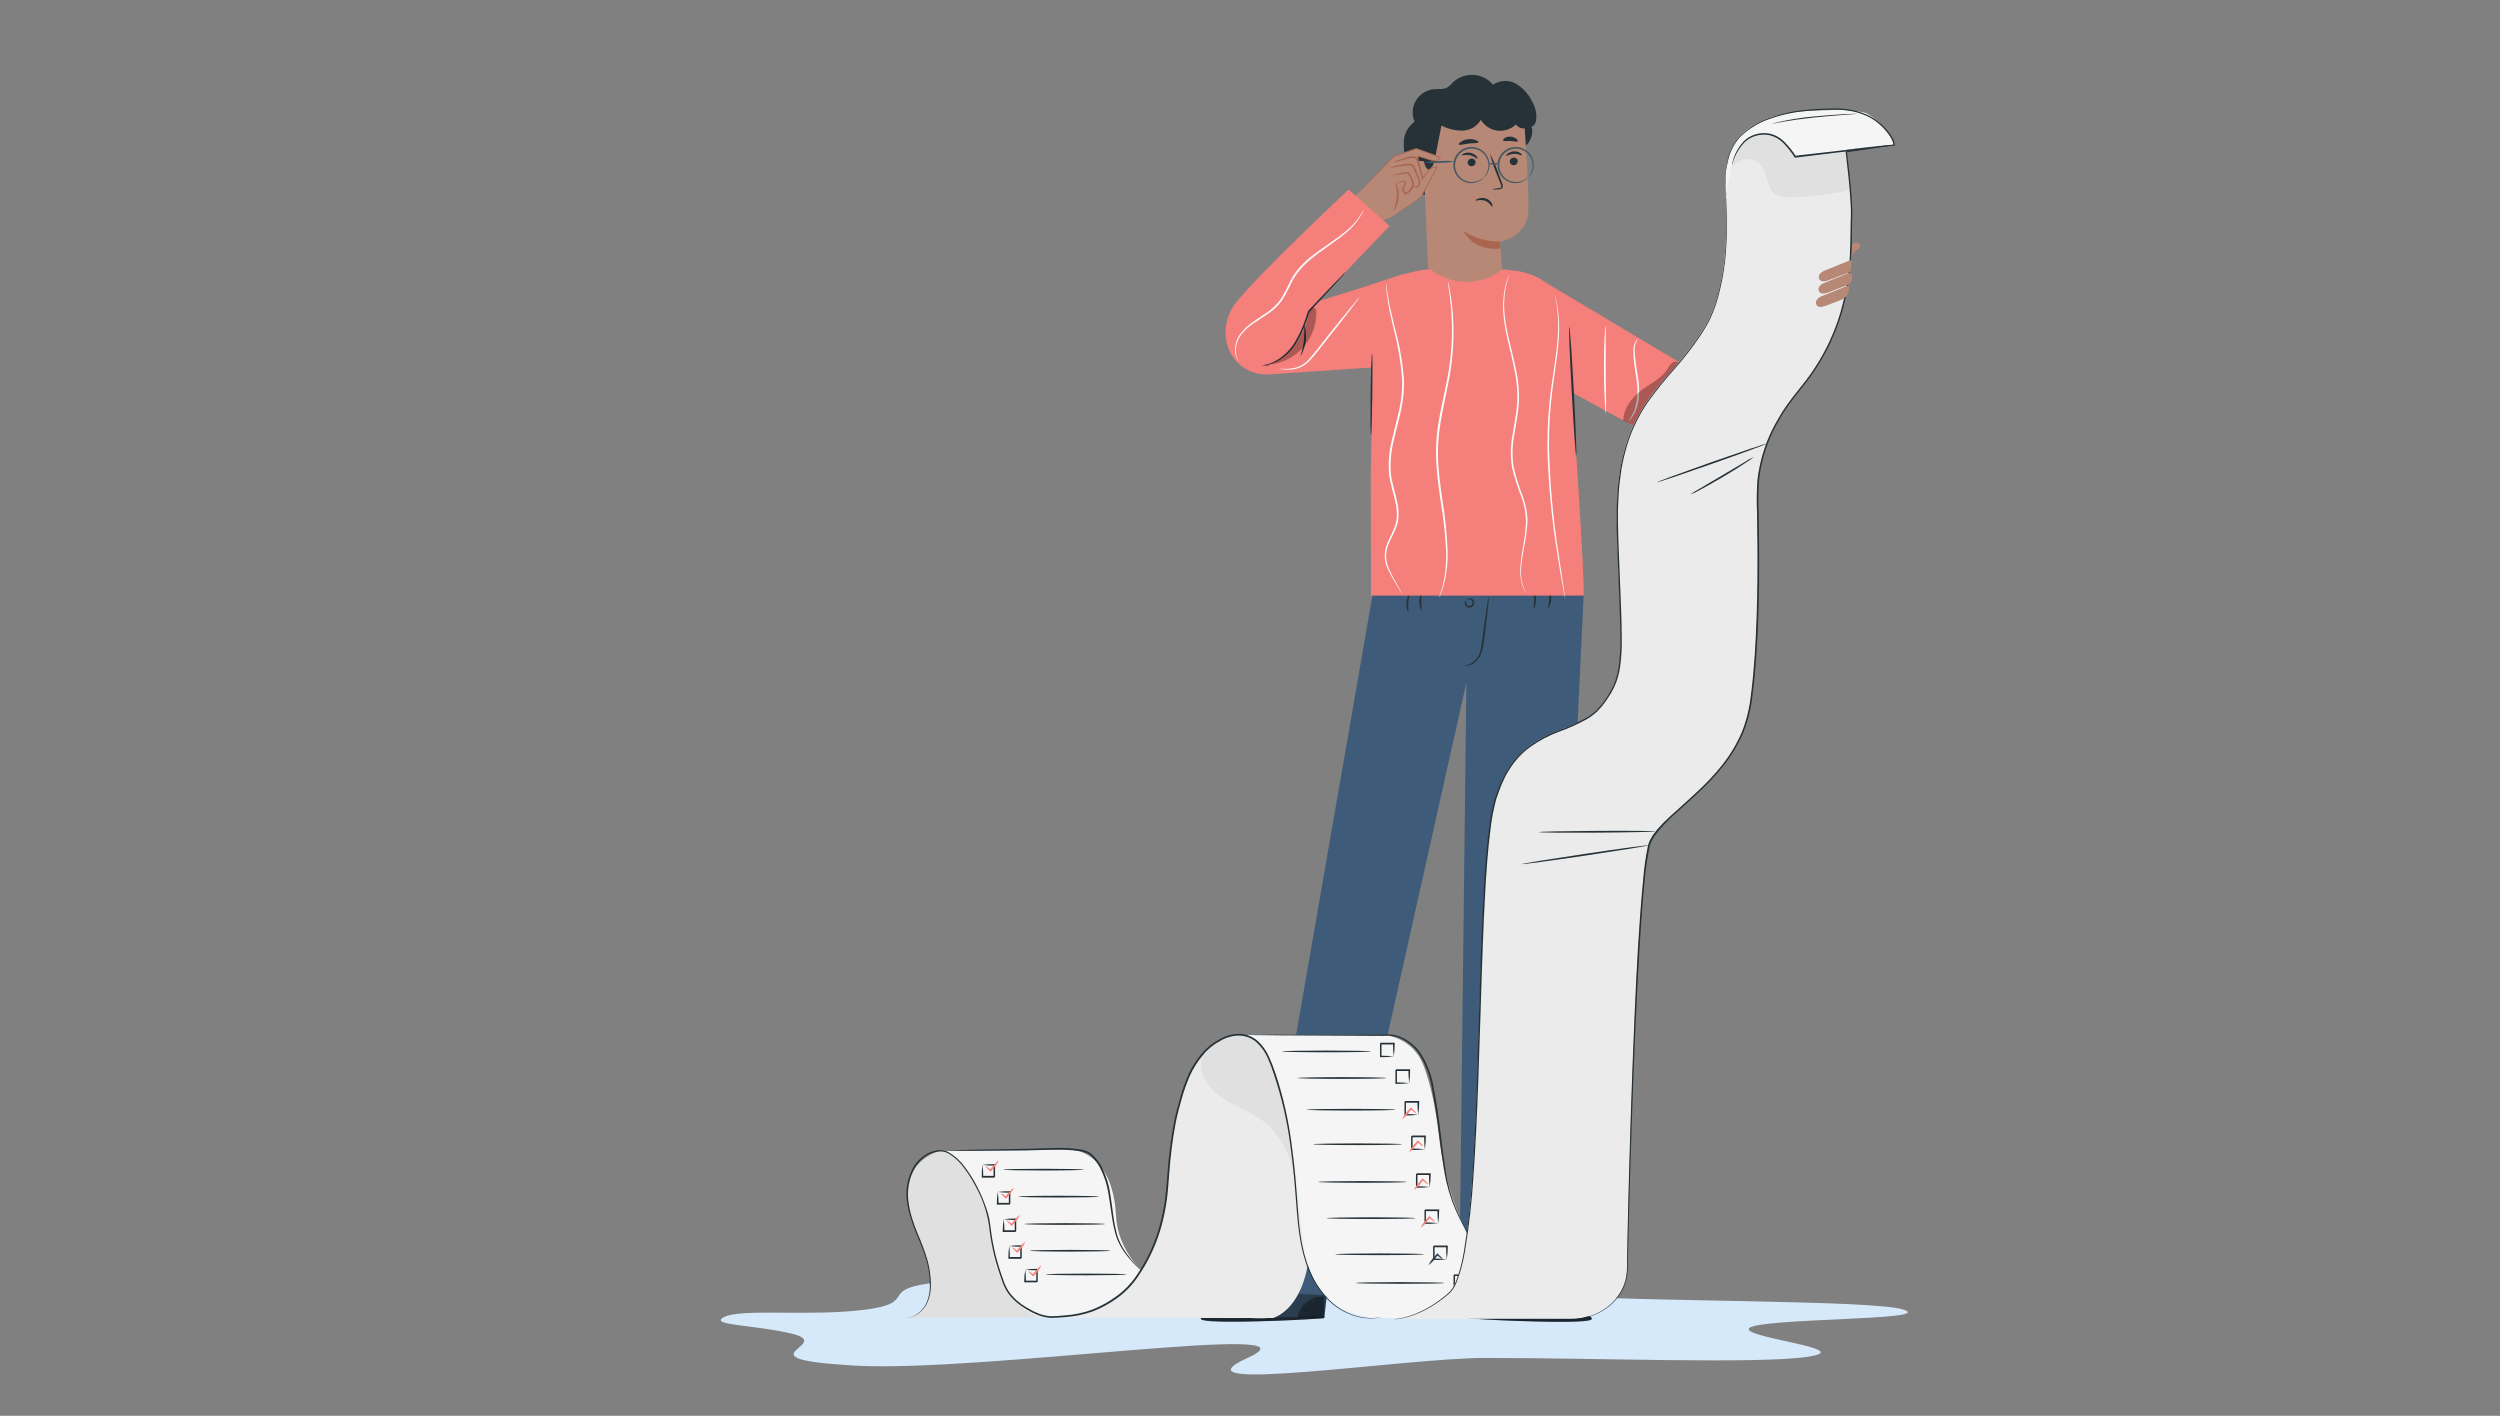 <svg width="475" height="269" viewBox="0 0 475 269" fill="none" xmlns="http://www.w3.org/2000/svg"><rect x="0" y="0" width="475" height="269" fill="#808080" stroke="none"/><g clip-path="url(#clip0_8585_40)"><path fill-rule="evenodd" clip-rule="evenodd" d="M332.335 252.38c1.579-1.998 35.709-1.467 29.364-3.544-5.727-1.874-47.797-1.426-66.873-2.725-19.652-1.338-35.262-.883-58.282-1.381-22.982-.497-44.696-2.438-57.892-1.13-12.58 1.247-3.589 3.864-14.294 5.241-10.433 1.342-23.464-.282-26.761 1.39-3.09 1.567 5.413 1.441 12.598 3.103 9.2 2.127-10.817 4.772 12.119 6.125 23.717 1.399 90.496-8.608 74.802-1.494-15.693 7.113 29.721.071 44.813.046 20.974-.034 52 1.195 61.505-.221 9.823-1.463-12.52-3.613-11.099-5.41Z" fill="#D6E9FA"/><path d="m237.544 247.178 1.634-6.963 13.565.335-1.133 9.907-.861.069c-3.843.26-19.547 1.051-22.155.304-2.817-.842 8.95-3.652 8.95-3.652Z" fill="#2B3E4F"/><path d="M246.56 250.404c.19-1.178.81-2.245 1.74-2.994.91-.744 2.067-1.119 3.241-1.05l.051 3.893-5.032.151Z" fill="#000" opacity=".4"/><path d="M231.785 248.762s-4.133 1.266-3.608 1.899c.525.633 16.458.474 23.421-.228v-.31l-18.547.392s-.456-1.734-1.266-1.753Z" fill="#000" opacity=".4"/><path d="M251.801 250.125c-.079.02-.16.03-.241.032l-.683.05-2.532.14c-2.134.107-5.064.208-8.356.253-3.292.044-6.222 0-8.362 0l-2.532-.076H228.171c.08-.01.161-.01.24 0h11.572c3.291 0 6.216-.133 8.349-.209l2.532-.082h.69l.247-.108Z" fill="#263238"/><path d="M233.044 250.755c-.116-.418-.28-.822-.487-1.203-.255-.354-.55-.677-.88-.962.433.156.796.464 1.019.867.27.376.394.837.348 1.298ZM237.127 248.629c-.038 0-.241-.208-.45-.531-.208-.323-.341-.595-.303-.633.038-.038.24.215.449.531.209.317.348.595.304.633ZM238.247 247.992c0 .031-.253-.114-.494-.323-.24-.209-.418-.418-.386-.45.032-.031.253.108.494.323.24.215.417.45.386.45ZM238.944 246.676c-.231.092-.48.129-.728.108-.245.029-.493.005-.728-.07.232-.088.481-.123.728-.101.245-.033.493-.012.728.063ZM239.178 245.742c-.25.138-.526.222-.81.247-.285.025-.571-.01-.842-.101.275-.045.552-.066.83-.064.271-.05.546-.078.822-.082Z" fill="#263238"/><path d="M236.64 247.406c-.298.051-.602.051-.899 0-.324-.037-.644-.102-.956-.196-.188-.055-.371-.13-.544-.222-.107-.055-.191-.147-.234-.259-.015-.067-.011-.136.013-.2.023-.064.065-.12.12-.161.34-.172.729-.22 1.1-.137.372.083.703.293.938.593.14.174.242.377.297.595.038.152.038.234 0 .24-.093-.276-.234-.533-.417-.759-.204-.235-.473-.405-.773-.488-.174-.056-.358-.077-.54-.062-.183.015-.361.067-.523.151-.139.101-.082.272.076.361.16.089.33.159.506.209.302.1.611.176.924.227.57.064.912.064.912.108Z" fill="#263238"/><path d="M236.405 247.457c-.112-.191-.15-.416-.108-.633.028-.226.108-.443.235-.633.073-.135.179-.249.309-.33.129-.082.278-.13.431-.138.091.018.171.071.224.148.052.077.071.172.055.263-.018.142-.068.279-.146.399-.115.201-.256.386-.418.551-.278.278-.493.386-.506.367-.013-.019.177-.165.418-.45.142-.167.265-.35.367-.544.12-.19.202-.525 0-.563-.203-.038-.456.202-.589.386-.124.173-.208.372-.247.582-.025.197-.033.396-.025.595ZM251.471 246.324c0 .032-.399-.031-1.032.051-.82.097-1.595.426-2.234.949-.639.522-1.116 1.217-1.374 2.001-.209.601-.222 1.006-.253 1-.019-.092-.019-.187 0-.279.023-.255.071-.507.145-.753.24-.822.722-1.551 1.384-2.094.662-.542 1.473-.871 2.326-.944.254-.027.511-.027.766 0 .094.004.187.028.272.069ZM249.953 240.547c.105.95.158 1.905.158 2.861.054.953.054 1.908 0 2.861-.109-.947-.162-1.901-.158-2.855-.054-.955-.054-1.912 0-2.867ZM244.768 249.07c-1.34.273-2.719.303-4.07.088 0-.05.918 0 2.038 0 1.121 0 2.032-.139 2.032-.088Z" fill="#263238"/><path d="M247.514 249.03c.038.032-.069.19-.158.399-.088.209-.139.398-.19.392-.05-.006-.069-.215.032-.456.101-.24.291-.373.316-.335ZM248.528 247.733c.038.032-.051.177-.196.329-.146.152-.285.241-.317.209-.031-.032.057-.177.196-.329.14-.152.285-.241.317-.209ZM249.997 247.132c0 .044-.196.051-.399.12-.202.07-.348.19-.386.159-.038-.032.076-.228.329-.317.254-.089.469-.006.456.038ZM251.042 246.842c0 .044-.064.12-.178.164-.114.045-.221.045-.24 0-.019-.044.063-.12.177-.164.114-.044.222-.044.241 0Z" fill="#263238"/><path d="m293.053 247.208.044-7.432-13.926-.171-.177 10.882.867.063c3.836.26 19.547 1.051 22.124.304 2.867-.836-8.932-3.646-8.932-3.646Z" fill="#2B3E4F"/><path d="M284.013 250.439c-.191-1.179-.811-2.245-1.741-2.994-.912-.742-2.067-1.117-3.241-1.051l-.051 3.893 5.033.152Z" fill="#000" opacity=".4"/><path d="M298.813 248.793s4.133 1.266 3.608 1.899c-.525.633-16.426.475-23.421-.228v-.316l18.547.398s.456-1.728 1.266-1.753Z" fill="#000" opacity=".4"/><path d="M278.798 250.164h.24l.684.051 2.532.145c2.133.102 5.064.203 8.356.254 3.291.05 6.222-.001 8.362-.032l2.532-.07H302.434c-.08-.009-.161-.009-.241 0H290.61c-3.267 0-6.216-.133-8.35-.202l-2.532-.089h-.69l-.24-.057Z" fill="#263238"/><path d="M297.554 250.784c.117-.418.281-.821.487-1.203.252-.355.547-.676.88-.956-.437.149-.802.459-1.019.867-.269.374-.393.833-.348 1.292ZM293.469 248.623c.038 0 .241-.209.45-.525.209-.317.342-.595.304-.633-.038-.038-.241.209-.45.525-.209.317-.342.633-.304.633ZM292.35 248.036c.032.032.254-.108.5-.323.247-.215.412-.411.38-.449-.031-.038-.253.107-.494.323-.24.215-.417.405-.386.449ZM291.653 246.728c.233.085.481.12.728.102.245.033.494.009.728-.07-.23-.084-.476-.119-.721-.101-.247-.033-.498-.009-.735.069ZM291.426 245.785c.249.138.524.222.807.247.284.026.569-.009.839-.101-.272-.049-.547-.072-.823-.07-.271-.053-.547-.079-.823-.076Z" fill="#263238"/><path d="M293.958 247.436c.297.055.602.055.899 0 .324-.034.644-.099.956-.196.187-.056.369-.128.544-.215.106-.064.187-.163.228-.279.015-.067.01-.136-.013-.2-.024-.064-.065-.12-.12-.161-.339-.17-.727-.217-1.097-.134-.37.083-.701.291-.935.59-.144.173-.248.376-.304.595-.018.079-.018.161 0 .24.094-.275.235-.533.418-.759.206-.233.474-.402.772-.488.175-.056.358-.077.541-.062.182.016.36.067.523.151.139.108.082.272-.076.367-.161.086-.331.154-.507.203-.301.103-.61.181-.924.234-.563.089-.905.089-.905.114Z" fill="#263238"/><path d="M294.193 247.484c.112-.19.15-.416.107-.633-.028-.226-.108-.442-.234-.633-.073-.134-.18-.248-.309-.33-.13-.082-.278-.13-.432-.138-.09.02-.169.074-.221.15-.052.077-.072.17-.057.261.018.145.068.283.145.406.117.197.258.38.418.544.279.278.494.386.507.367.012-.019-.178-.158-.418-.449-.142-.166-.265-.346-.367-.538-.121-.19-.203-.532 0-.57.202-.038.449.202.582.386.124.174.208.373.247.582.027.198.038.397.032.595ZM279.127 246.356s.405-.032 1.032.05c.82.1 1.594.431 2.233.954.639.524 1.116 1.218 1.375 2.002.209.595.221 1 .253.994.019-.092.019-.187 0-.278-.02-.256-.069-.509-.146-.754-.242-.819-.722-1.549-1.379-2.095-.668-.536-1.478-.864-2.33-.943-.255-.027-.511-.027-.766 0-.093.012-.185.035-.272.07ZM280.646 240.574c-.105.95-.158 1.905-.158 2.861-.054.955-.054 1.913 0 2.868.109-.95.162-1.905.158-2.861.054-.955.054-1.913 0-2.868ZM285.811 249.099c1.34.274 2.719.304 4.07.089 0-.045-.918 0-2.039-.032-1.12-.032-2.025-.108-2.031-.057Z" fill="#263238"/><path d="M283.083 249.063c-.038.032.07.19.158.405.089.216.14.393.19.393.051 0 .076-.222-.031-.462-.108-.241-.292-.367-.317-.336ZM282.07 247.77c-.038.031.051.177.197.323.145.145.284.24.316.208.032-.031-.057-.177-.196-.322-.139-.146-.272-.247-.317-.209ZM280.602 247.163c0 .051.196.051.399.127.202.076.348.184.386.152.038-.032-.076-.228-.329-.317-.253-.088-.469-.006-.456.038ZM279.582 246.873c0 .045.063.121.177.165.114.044.222.05.241 0 .019-.051-.063-.114-.177-.165-.114-.05-.241-.038-.241 0Z" fill="#263238"/><path d="m300.971 111.469-6.336 133.987-17.389.411 1.368-116.174-26.023 116.396-14.806-.671 23.219-133.677 39.967-.272Z" fill="#3E5C79"/><path d="M282.88 113.281c.002.737-.051 1.474-.158 2.203-.146 1.355-.367 3.222-.633 5.286-.094.98-.255 1.953-.481 2.911-.201.807-.643 1.533-1.266 2.083-.419.368-.928.619-1.475.728-.198.048-.404.048-.601 0 .738-.127 1.422-.472 1.962-.991.541-.519.913-1.188 1.07-1.921.201-.949.349-1.908.443-2.874.272-2.057.531-3.924.74-5.266.071-.73.205-1.452.399-2.159ZM278.595 114.075c.051.032-.114.254 0 .602.027.093.072.179.135.253.062.074.139.135.226.177.108.041.226.048.338.023.113-.026.215-.085.295-.168.09-.075.156-.176.188-.289.031-.113.028-.233-.011-.344-.039-.089-.096-.169-.166-.235-.071-.067-.154-.118-.245-.152-.342-.133-.57 0-.602-.031-.031-.032.184-.31.671-.222.137.032.264.094.374.182.109.088.198.198.259.325.063.173.073.361.03.54-.043.18-.138.342-.273.468s-.303.21-.485.241-.369.008-.538-.066c-.127-.068-.235-.166-.317-.285-.081-.119-.133-.255-.151-.398-.045-.456.259-.665.272-.621ZM267.556 116.389c-.269-.591-.387-1.24-.341-1.888.045-.647.252-1.274.601-1.821.101.038-.171.835-.234 1.842-.064 1.006.082 1.81-.026 1.867ZM270.038 116.131c-.264-.614-.389-1.278-.368-1.945.022-.667.191-1.322.494-1.916-.004.634-.046 1.269-.126 1.899.039.653.039 1.308 0 1.962ZM291.437 115.882c-.039-.667-.024-1.336.045-2-.054-.668-.054-1.339 0-2.007.492 1.294.472 2.727-.057 4.007h.012ZM294.141 115.64c-.101-.038.19-.918.222-2.038.032-1.121-.19-2.02-.089-2.051.381.614.539 1.34.45 2.057.039.723-.166 1.439-.583 2.032Z" fill="#273338"/><path d="M290.16 27.459c.709-.842 1.266-2.342.829-3.355.849-.437.925-1.19.925-2.14-.049-.955-.331-1.883-.823-2.703-.667-1.393-1.731-2.558-3.058-3.349-.668-.383-1.432-.569-2.201-.535-.77.034-1.515.285-2.147.725-.455-.54-1.014-.984-1.643-1.304-.629-.32-1.316-.511-2.021-.56-.704-.05-1.411.043-2.079.272-.668.229-1.283.59-1.809 1.06-.332.4-.717.751-1.146 1.044-.753.418-1.677.26-2.532.342-.7.06-1.375.286-1.971.659-.595.373-1.094.882-1.454 1.486-.359.604-.571 1.284-.616 1.985-.045.701.078 1.403.357 2.048-.598.42-1.093.97-1.447 1.61-.354.639-.558 1.351-.597 2.08-.06 1.458.107 2.916.493 4.323.393 1.753.836 3.595 2.077 4.893.861.891 2.018 1.438 3.253 1.538.88.059 1.759-.108 2.557-.483.797-.375 1.486-.948 2.001-1.663" fill="#263238"/><path d="m271.633 57.327 14.065-.633c.082-1.494-.684-10.761-.684-10.761s5.317-.823 5.387-6.14c.07-5.317-.861-17.521-.861-17.521-3.022-1.299-6.336-1.768-9.599-1.358-3.264.409-6.359 1.683-8.967 3.688l-.785.633 1.444 32.093Z" fill="#B78876"/><path d="M285.026 45.875c-2.465.052-4.889-.633-6.963-1.969 0 0 1.64 3.798 6.963 3.349v-1.38Z" fill="#AA6550"/><path d="M270.841 30.735c-.089-.038-3.653-1.082-3.532 2.532.12 3.614 3.741 2.772 3.741 2.665 0-.108-.209-5.197-.209-5.197Z" fill="#B78876"/><path d="M269.898 34.607s-.063.051-.171.101c-.15.06-.318.06-.468 0-.242-.141-.441-.344-.576-.587-.136-.244-.204-.52-.197-.799-.02-.311.032-.623.152-.911.031-.114.088-.218.168-.305.079-.087.178-.154.288-.195.073-.021.15-.017.22.013.069.03.126.084.16.151.05.101.031.171.05.177.019.006.076-.063.045-.215-.026-.088-.079-.166-.152-.222-.051-.037-.108-.063-.169-.077-.061-.014-.124-.016-.186-.005-.146.037-.281.11-.392.213-.11.103-.193.232-.241.376-.146.319-.211.669-.19 1.019-.006.324.082.643.256.916.173.274.423.49.719.622.099.025.201.028.301.008.1-.02.194-.061.275-.122.102-.095.121-.152.108-.158Z" fill="#AA6550"/><path d="M288.368 30.624c.004.198-.071.389-.207.532-.136.143-.323.227-.521.234-.096.008-.193-.004-.286-.034-.092-.03-.177-.079-.25-.142-.073-.064-.133-.141-.175-.228-.043-.087-.068-.182-.073-.279-.002-.197.073-.387.208-.53.136-.143.322-.227.519-.236.097-.009.195.002.287.032.093.03.178.078.252.142.073.064.133.142.175.229.042.087.067.183.071.28ZM289.176 29.5c-.085.104-.675-.307-1.491-.273-.816.034-1.403.459-1.495.361-.092-.098.043-.223.296-.422.347-.257.764-.402 1.196-.414.424-.016.843.103 1.196.34.253.188.347.362.298.408ZM280.366 30.811c.004.198-.071.389-.207.532-.136.143-.323.227-.521.234-.096.008-.193-.004-.286-.034-.092-.03-.177-.079-.25-.142-.073-.064-.133-.141-.175-.228-.043-.087-.068-.182-.073-.279-.002-.198.074-.389.211-.532.137-.143.325-.227.523-.234.096-.008.193.004.285.034.092.03.176.079.249.143.072.064.131.141.174.228.042.087.066.182.07.278ZM280.714 30.15c-.115.078-.582-.469-1.38-.644-.797-.175-1.473.087-1.537-.031-.064-.118.098-.205.399-.331.399-.161.837-.196 1.256-.098.415.092.789.314 1.07.632.204.247.245.439.192.472ZM283.469 35.977c.432-.132.878-.213 1.329-.24.209 0 .406-.063.444-.203.014-.22-.035-.439-.14-.633l-.633-1.589c-.569-1.346-1.033-2.734-1.386-4.152.681 1.295 1.254 2.644 1.715 4.032l.595 1.601c.131.251.169.54.108.817-.03.073-.077.139-.136.191-.059.053-.13.091-.206.113-.115.034-.234.051-.354.051-.443.063-.892.067-1.336.013ZM283.52 39.294c-.125.043-.418-.787-1.342-1.138-.924-.351-1.783.052-1.822-.042-.039-.094.146-.238.539-.38.487-.177 1.021-.176 1.507.003.468.174.851.522 1.071.97.137.361.101.568.047.586ZM280.897 27.042c-.083.222-.893.12-1.855.234-.962.114-1.735.38-1.861.177-.057-.095.076-.304.392-.519.415-.268.888-.433 1.38-.481.49-.061.988-.003 1.45.171.354.146.531.317.494.418ZM288.35 26.845c-.153.184-.708-.027-1.385-.052-.677-.026-1.27.079-1.377-.122-.053-.097.043-.277.302-.445.344-.198.74-.289 1.136-.262.396.027.775.172 1.088.415.234.186.303.379.236.465Z" fill="#263238"/><path d="M269.904 24.985c.069 1.545-.272 3.273 0 4.792.044.234.633.848.696 1.076.31 1.342.867 1.899 1.671.532.308-.847.521-1.726.633-2.621l.969-4.912c1.248.651 2.637.981 4.045.962.7-.02 1.384-.217 1.987-.574.604-.356 1.107-.86 1.462-1.464.333.552.786 1.022 1.326 1.375.539.353 1.151.58 1.791.664.639.084 1.288.023 1.901-.179.612-.202 1.171-.539 1.635-.986.261.364.649.618 1.087.71.438.092.895.018 1.281-.21.373-.249.657-.61.813-1.03.156-.421.175-.88.054-1.312-.367-1.298-1.76-2-3.051-2.38-5.064-1.488-10.647-.323-15.192 2.342-.678.368-1.296.835-1.836 1.386-.519.563-1.234 1.266-1.266 2" fill="#263238"/><path d="M281.944 33.724s.19-.228.443-.677c.352-.636.485-1.37.38-2.089-.084-.582-.328-1.129-.704-1.579-.377-.451-.872-.788-1.43-.974-.557-.186-1.155-.212-1.727-.077-.572.135-1.095.427-1.51.842-.416.415-.707.938-.842 1.51-.136.572-.109 1.17.077 1.728.185.557.523 1.052.973 1.429.451.377.998.621 1.58.704.718.107 1.452-.024 2.089-.373.449-.253.633-.469.671-.443.038.025-.038.063-.133.165-.143.146-.303.276-.475.386-.647.418-1.42.595-2.184.5-.64-.08-1.244-.337-1.745-.744-.501-.406-.877-.945-1.087-1.555-.209-.61-.243-1.266-.098-1.895.146-.628.464-1.203.92-1.659.456-.456 1.031-.775 1.659-.92.629-.145 1.285-.111 1.895.098.61.209 1.148.586 1.555 1.087.406.501.664 1.105.743 1.745.097.761-.078 1.532-.493 2.178-.109.175-.239.337-.386.481-.102.093-.159.137-.171.133ZM290.345 33.725s.19-.228.443-.677c.349-.637.48-1.371.373-2.089-.083-.582-.327-1.129-.704-1.579-.377-.451-.871-.788-1.429-.974-.557-.186-1.156-.212-1.727-.077-.572.135-1.095.427-1.511.842-.415.415-.707.938-.842 1.51-.135.572-.108 1.17.077 1.728.186.557.523 1.052.974 1.429.451.377.998.621 1.579.704.719.107 1.453-.024 2.089-.373.45-.253.633-.469.678-.443.044.025-.038.063-.133.165-.144.148-.306.278-.481.386-.645.417-1.416.594-2.178.5-.64-.078-1.246-.335-1.747-.741-.502-.406-.879-.944-1.089-1.554-.211-.61-.246-1.267-.101-1.895.145-.629.463-1.204.919-1.661.456-.457 1.031-.776 1.659-.922.628-.146 1.285-.112 1.895.097.611.209 1.15.586 1.556 1.087.407.501.665 1.106.744 1.746.096.761-.078 1.532-.494 2.178-.108.175-.238.337-.386.481-.088.095-.164.139-.164.133Z" fill="#455A64"/><path d="M284.78 31.129c0 .095-.417.165-.936.165-.519 0-.944-.07-.944-.165 0-.095.425-.165.944-.165.519 0 .936.076.936.165ZM270.594 30.87c.951-.199 1.921-.288 2.893-.266.968-.084 1.942-.06 2.905.07-.951.199-1.922.286-2.893.26-.968.088-1.942.066-2.905-.063Z" fill="#455A64"/><path d="m273.646 29.858-4.545-1.639-4.305 1.494-5.956 6.229-3.874 3.697 6.33 2.811 3.348-1.336 5.337-3.633 3.019-5.697s-.861-.405-1.829.956l-.906 1.209-.86-3.292v-.975l2.671.817c.268.087.557.092.828.013.271-.079.512-.238.691-.456l.051-.196Z" fill="#B78876"/><path d="M265.118 34.672c.038 0 .221.24.392.722.217.631.306 1.299.264 1.965-.042.666-.216 1.317-.511 1.915-.234.456-.449.69-.481.665.317-.838.53-1.712.633-2.602.014-.897-.086-1.793-.297-2.665Z" fill="#AA6550"/><path d="M265.162 34.733c.536-.185 1.09-.316 1.652-.392h.038c.106.064.189.159.238.273.049.114.061.24.034.36-.054.227-.151.442-.285.633-.061.081-.103.175-.122.275-.02.1-.017.203.008.301.1.214.255.398.45.532h-.197c.462-.281.856-.662 1.153-1.114.443-.703-.064-1.443-.336-2.12-.06-.152-.134-.299-.221-.437-.05-.039-.107-.067-.169-.08-.061-.013-.125-.012-.186.004l-.899.139c-.592.121-1.193.189-1.798.203.572-.198 1.161-.342 1.76-.43l.899-.177c.104-.027.213-.028.318-.004.104.024.202.073.283.143.12.156.216.329.285.513.152.342.336.671.475 1.076.076.217.104.448.084.678-.021.229-.091.451-.204.652-.324.496-.757.912-1.266 1.215l-.102.07-.095-.082c-.232-.174-.414-.408-.525-.677-.037-.138-.042-.283-.014-.423.027-.14.086-.273.172-.387.124-.165.216-.352.273-.551.022-.072.022-.149.001-.221-.021-.072-.064-.136-.122-.184h.07c-.543.123-1.096.195-1.652.215Z" fill="#AA6550"/><path d="M268.525 35.218s.075.133.291.203c.072.023.148.031.224.024.075-.007.148-.03.215-.067.066-.037.124-.087.171-.147.046-.06.08-.129.099-.202.098-.485.002-.989-.266-1.405-.228-.532-.462-1.165-.734-1.741-.273-.576-.975-.481-1.545-.418-.57.063-1.101.133-1.538.203-.468.109-.945.179-1.424.209.436-.212.901-.359 1.38-.437.436-.101.962-.203 1.55-.279.316-.053.637-.07.956-.051.193.018.378.085.537.196.158.111.286.262.368.437.311.633.507 1.266.735 1.785.112.264.201.537.266.817.06.262.036.537-.07.785-.04.108-.103.206-.185.287-.082.081-.181.143-.29.181-.081.028-.168.039-.254.033-.086-.007-.17-.031-.246-.071-.253-.152-.253-.348-.24-.342Z" fill="#AA6550"/><path d="M270.29 33.934c-.197-.385-.344-.793-.437-1.215-.12-.418-.253-.867-.386-1.336-.076-.247-.145-.532-.221-.779-.041-.118-.107-.226-.193-.317-.086-.091-.191-.162-.307-.208-.523-.107-1.066-.054-1.557.152l-1.349.361c-.41.135-.835.217-1.266.247.379-.209.783-.369 1.203-.475l1.323-.424c.556-.249 1.179-.306 1.772-.165.158.065.301.163.418.287.116.124.205.273.26.435.088.297.139.551.208.81l.323 1.355c.125.413.195.841.209 1.272Z" fill="#AA6550"/><path d="M258.84 35.939c.027-.043.059-.084.095-.12.088-.089.183-.203.304-.336l1.183-1.266 4.317-4.564 4.305-1.513h.031l4.552 1.633h.063v.297c-.186.23-.438.398-.722.481-.293.067-.598.067-.892 0l-1.867-.57-.798-.247.127-.089v.975-.032c.291 1.127.582 2.228.86 3.292h-.171c.393-.519.754-1.025 1.153-1.519.184-.267.444-.474.746-.593.302-.119.633-.146.95-.078h.089l-.051.095-3.032 5.697-3.925 2.633-1.133.753c-.247.165-.38.241-.38.241s.121-.101.355-.272l1.057-.734 3.887-2.684 3-5.697.044.127c-.131-.041-.269-.055-.406-.042-.137.013-.27.053-.391.117-.261.139-.493.326-.684.551-.373.468-.747 1-1.133 1.513l-.12.158-.051-.19c-.285-1.07-.57-2.165-.867-3.292V29.558l.127.038.797.247 1.867.57c.265.06.54.06.804 0 .249-.071.47-.217.633-.418v.063-.19l.064.089-4.545-1.646h.063l-4.311 1.488-4.367 4.513-1.209 1.266-.323.323c-.031.016-.062.028-.095.038Z" fill="#AA6550"/><path d="m260.687 76.004-.297-21.87 5.697-1.899c1.791-.342 3.532-.994 5.64-1.083 1.923 1.521 4.295 2.362 6.747 2.393 2.451.031 4.844-.75 6.805-2.222l.19-.146c.544.063 1.266.133 2.171.24h.177c2.252.282 4.395 1.137 6.223 2.481l28.308 16.901 16.622-12.66 8.419 6.602S325.614 86.518 323.5 87.037c-1.463.361-15.99-7.596-24.795-12.483.361 5.273 2.329 34.581 2.235 38.613h-40.449l-.032-18.483v-5.032l.228-13.647Z" fill="#F57F7A"/><path d="M298.162 62.059c-.048.323-.058.65-.031.975 0 .703.05 1.589.076 2.633.082 2.228.228 5.298.411 8.691.184 3.393.367 6.463.526 8.685.082 1.044.151 1.899.202 2.627.014.326.058.651.133.969.048-.321.059-.645.032-.969 0-.709-.051-1.589-.083-2.64-.082-2.228-.221-5.298-.405-8.691-.183-3.393-.367-6.469-.525-8.691-.082-1.044-.152-1.899-.209-2.627-.01-.324-.053-.646-.127-.962ZM334.52 61.766c-.095.101 1.735 1.829 4.07 3.868 2.336 2.038 4.286 3.621 4.362 3.532.076-.089-1.76-1.798-4.096-3.842-1.165-1.019-2.234-1.899-3.019-2.57-.407-.369-.848-.7-1.317-.988ZM332.59 63.207c-.076.089 1.779 1.823 4.121 3.899 1.171 1.038 2.247 1.956 3.038 2.608.405.385.856.719 1.342.994-.331-.449-.715-.855-1.145-1.209-.747-.709-1.792-1.665-2.969-2.703-1.178-1.038-2.247-1.956-3.045-2.602-.404-.384-.855-.716-1.342-.988Z" fill="#263238"/><path d="M256.243 36.008s-16.179 15.122-21.288 21.319c-2.31 2.792-2.835 6.963-.974 10.065.726 1.22 1.777 2.216 3.035 2.875 1.259.659 2.675.957 4.092.86l19.484-1.304 1.475-16.211-11.78 3.678 13.723-14.35-7.767-6.931Z" fill="#F57F7A"/><path d="M260.479 82.654c-.095 0-.12-3.482-.063-7.767.057-4.285.177-7.754.272-7.754.095 0 .114 3.475.057 7.761s-.152 7.761-.266 7.761ZM255.623 51.715c-.14.227-.303.44-.487.633l-1.431 1.601c-1.221 1.348-2.949 3.222-4.924 5.343l.038-.07c-.19.684-.424 1.386-.69 2.089-.541 1.528-1.261 2.985-2.146 4.342-.763 1.093-1.738 2.02-2.868 2.728-.755.488-1.597.826-2.481.994-.238.047-.479.072-.722.076h-.253s.348-.051.95-.196c.848-.215 1.654-.574 2.38-1.063 1.078-.718 2.008-1.635 2.741-2.703.854-1.347 1.557-2.784 2.095-4.285.259-.696.487-1.393.684-2.064v-.038c1.981-2.114 3.741-3.956 5.007-5.266l1.493-1.532c.187-.214.392-.411.614-.589Z" fill="#263238"/><path d="M247.838 61.707c.288.992.372 2.031.247 3.056-.125 1.025-.457 2.014-.975 2.907-.095-.038.455-1.266.633-2.95.177-1.684-.007-3.0.095-3.013Z" fill="#263238"/><path d="M266.346 112.762c-.034-.039-.064-.081-.089-.126l-.247-.393-.911-1.519c-.493-.798-.944-1.622-1.349-2.469-.573-1.135-.772-2.422-.569-3.677.259-1.393 1.088-2.71 1.696-4.185.318-.757.496-1.565.526-2.386.014-.875-.077-1.749-.273-2.602-.367-1.766-1.057-3.583-1.234-5.589-.137-2.061.046-4.13.544-6.134.462-2.057 1.032-4.032 1.437-5.963.196-.946.344-1.901.443-2.861 0-.468.064-.937.083-1.399.019-.462 0-.924 0-1.374-.232-3.208-.764-6.387-1.589-9.495-.633-2.678-1.083-4.868-1.266-6.4-.108-.766-.165-1.361-.19-1.766v-.462c-.007-.052-.007-.106 0-.158 0 0 0 .057.032.158.031.101.038.272.063.456.038.405.12.994.247 1.753.24 1.519.721 3.69 1.386 6.362.864 3.118 1.421 6.313 1.665 9.539v1.393c0 .468-.044.943-.07 1.424-.095.956-.247 1.899-.443 2.899-.405 1.95-.975 3.918-1.43 5.963-.491 1.971-.675 4.006-.545 6.032.165 1.956.842 3.76 1.209 5.558.198.878.286 1.778.26 2.678-.033.852-.222 1.691-.557 2.475-.633 1.506-1.463 2.791-1.716 4.127-.211 1.209-.034 2.455.507 3.557.379.849.801 1.677 1.266 2.482l.854 1.55.215.406c.032.095.051.145.045.145ZM275.151 53.602c.021.049.036.1.044.152l.101.449c.083.393.19.975.317 1.734.339 2.138.523 4.298.551 6.463.045 3.212-.233 6.421-.83 9.577-.633 3.564-1.683 7.419-2.025 11.565-.342 4.146.291 8.109.785 11.685.522 3.167.842 6.364.956 9.57.056 2.17-.2 4.335-.76 6.432l-.139.525-.159.45-.265.702-.165.424c-.038.095-.063.146-.063.146-.008-.053-.008-.106 0-.158l.139-.437.228-.709c.044-.139.095-.285.145-.45.051-.164.076-.341.121-.525.502-2.094.715-4.247.633-6.4-.152-3.182-.496-6.353-1.032-9.495-.506-3.576-1.121-7.552-.81-11.755.31-4.203 1.405-8.045 2.057-11.59.609-3.139.907-6.33.892-9.527-.012-2.155-.16-4.307-.443-6.444-.101-.76-.19-1.348-.259-1.741 0-.184-.051-.336-.063-.456-.002-.066.013-.132.044-.19ZM290.022 112.791l-.089-.133-.234-.405c-.131-.221-.239-.454-.323-.696-.051-.14-.12-.291-.171-.462-.051-.171-.089-.349-.139-.538-.203-.938-.272-1.899-.203-2.855.097-1.262.263-2.517.5-3.76.294-1.492.482-3.002.564-4.52.027-1.729-.276-3.448-.893-5.064-.715-1.807-1.303-3.662-1.76-5.551-.32-2.078-.279-4.196.121-6.26.329-2.121.759-4.159.88-6.159.084-1.923-.067-3.849-.45-5.735-.709-3.621-1.69-6.83-2.025-9.634-.343-2.201-.275-4.446.202-6.621.175-.798.456-1.569.836-2.291-.009.055-.026.108-.051.158l-.165.437c-.203.562-.368 1.137-.493 1.722-.428 2.164-.46 4.388-.095 6.564.354 2.773 1.361 5.963 2.089 9.609.399 1.91.558 3.862.474 5.811-.114 2.032-.55 4.089-.879 6.191-.392 2.027-.435 4.105-.127 6.146.448 1.875 1.026 3.718 1.728 5.513.299.86.536 1.74.709 2.633.153.848.21 1.71.171 2.57-.099 1.533-.31 3.056-.633 4.558-.249 1.23-.431 2.472-.544 3.722-.082.943-.033 1.893.145 2.823.194.775.48 1.523.855 2.228ZM295.37 55.918c.022.047.039.096.051.146l.12.424c.114.373.234.93.374 1.658.321 2.064.404 4.158.247 6.241-.152 2.633-.665 5.741-1.14 9.185-.491 3.737-.726 7.504-.703 11.274.148 6.853.757 13.688 1.824 20.459.386 2.582.702 4.684.924 6.171.107.703.183 1.266.247 1.678 0 .177.038.316.057.436.005.051.005.102 0 .152-.021-.046-.036-.095-.045-.145 0-.12-.05-.26-.082-.437-.076-.405-.177-.962-.31-1.665-.253-1.449-.633-3.551-1.026-6.153-1.127-6.777-1.762-13.627-1.899-20.496-.023-3.785.222-7.567.735-11.318.493-3.45 1.019-6.539 1.202-9.159.18-2.067.134-4.147-.139-6.203-.114-.722-.215-1.266-.31-1.665l-.089-.43c-.021-.048-.034-.1-.038-.152ZM305.118 78.545c-.06-.206-.092-.419-.095-.633-.038-.418-.082-1.026-.12-1.779-.082-1.5-.152-3.576-.158-5.874-.007-2.298.038-4.374.107-5.874.038-.753.07-1.361.108-1.779.003-.213.031-.426.082-.633.043.208.058.421.045.633V70.252c0 2.247.044 4.285.063 5.868v1.779c.014.216.003.432-.032.646ZM311.232 64.289c-.084.199-.181.391-.292.576-.252.52-.378 1.093-.367 1.671 0 .728.152 1.614.253 2.589.102.975.336 2.038.482 3.165.139 1.073.161 2.157.063 3.235-.067.89-.281 1.762-.633 2.583-.242.545-.555 1.056-.931 1.519-.266.329-.436.487-.455.475.447-.661.838-1.357 1.171-2.083.597-1.837.749-3.79.443-5.697-.14-1.12-.348-2.19-.456-3.165-.11-.874-.172-1.753-.184-2.633.01-.609.178-1.204.488-1.728.106-.194.247-.366.418-.506ZM243.046 70.077c.282-.024.566-.024.848 0 .759.025 1.518-.046 2.26-.209 1.076-.315 2.03-.951 2.734-1.823.842-.956 1.684-2.102 2.615-3.254 1.848-2.329 3.532-4.431 4.766-5.925l1.469-1.772c.17-.23.363-.442.576-.633-.135.247-.294.481-.475.696l-1.386 1.842c-1.19 1.538-2.842 3.659-4.691 5.982-.937 1.158-1.772 2.285-2.646 3.254-.751.905-1.767 1.551-2.905 1.848-.765.151-1.548.187-2.323.108-.284-.006-.567-.044-.842-.114ZM259.124 39.793c-.041.129-.091.253-.152.373-.155.351-.337.69-.545 1.013-.752 1.205-1.702 2.275-2.81 3.165-1.361 1.158-3.165 2.323-5.033 3.703-1.867 1.38-3.893 3.07-5.108 5.475-.55 1.207-1.172 2.38-1.861 3.513-.726 1.018-1.636 1.892-2.684 2.576-.975.677-1.937 1.266-2.779 1.842-.794.53-1.51 1.169-2.127 1.899-.452.522-.791 1.133-.993 1.794-.203.66-.266 1.356-.184 2.042.088.502.266.985.525 1.424l-.069-.076c-.07-.074-.129-.157-.177-.247-.197-.332-.335-.697-.406-1.076-.107-.709-.063-1.433.13-2.124.193-.691.531-1.333.991-1.883.618-.762 1.343-1.432 2.152-1.988.848-.633 1.81-1.196 2.76-1.867 1.014-.676 1.894-1.535 2.595-2.532.681-1.122 1.292-2.285 1.83-3.482 1.266-2.475 3.329-4.209 5.228-5.57 1.899-1.361 3.697-2.532 5.064-3.634 1.103-.855 2.064-1.878 2.849-3.032.219-.311.415-.636.588-.975.059-.12.131-.233.216-.336Z" fill="#FAFAFA"/><path d="M239.989 69.335c1.319.02 2.628-.221 3.853-.711 1.225-.489 2.34-1.216 3.282-2.139.942-.923 1.691-2.024 2.205-3.238.514-1.214.782-2.519.788-3.837 0-.336-.057-.734-.354-.886-.143-.051-.3-.052-.443-.002-.144.049-.267.146-.348.275-.156.261-.253.552-.285.855-.434 2.16-1.373 4.187-2.742 5.914-1.369 1.727-3.128 3.104-5.133 4.018M317.803 68.852c-.424.339-.762.772-.988 1.266-1.373 2.165-4.089 3.038-5.905 4.843-1.387 1.386-2.494 3.026-2.501 4.988l2.969 1.348 7.723-12.027c-.07-.551-.836-.722-1.298-.418Z" fill="#000" opacity=".3"/><path d="M178.936 218.536s-10.406 2.241-5.007 14.901c5.4 12.66 2.171 16.109-1.557 17.002l28.548-.184 2.532-31.833-24.516.114Z" fill="#E0E0E0"/><path d="M199.698 250.425c-2.025.013-3.984-.722-5.501-2.063-2.348-2.064-5.247-5.925-5.823-12.622-1.209-14.173-9.438-17.199-9.438-17.199l24.503-.107s7.957 0 8.602 12.577c.678 13.186 18.959 20.756 30.245 19.281l-42.588.133Z" fill="#F5F5F5"/><path d="M236.171 196.628s-12.837-1.538-14.261 26.896c-1.425 28.434-22.928 26.89-22.928 26.89h42.867s8.919-1.981 6.843-22.047c-.867-8.419 14.236-31.72 14.236-31.72l-26.757-.019Z" fill="#EBEBEB"/><path d="M229.018 199.845c-1.368 1.639-.811 4.266.386 6.038 1.196 1.773 3.064 2.969 4.963 3.957 1.899.987 3.886 1.823 5.589 3.12 2.633 2.013 4.387 5.001 5.45 8.141.965 3.173 1.614 6.434 1.937 9.735 0 0-1.405-23.592-5.551-30.137-4.147-6.545-10.154-3.981-12.774-.854Z" fill="#E0E0E0"/><path d="M262.061 250.419s-12.66.633-14.42-14.059c-1.76-14.692-3.235-38.847-11.47-39.727h25.953c1.783-.004 3.527.531 5.002 1.533 1.475 1.003 2.613 2.428 3.265 4.088 1.127 2.899 2.272 7.184 2.981 13.426 1.5 13.185 8.97 34.903 27.681 34.713l-38.992.026Z" fill="#F5F5F5"/><path d="M270.581 238.313c0 .089-3.798.165-8.451.165-4.652 0-8.45-.076-8.45-.165 0-.089 3.798-.165 8.45-.165 4.653 0 8.451.07 8.451.165ZM274.892 239.334c-.092-.826-.139-1.657-.139-2.488l.139.139h-2.488l.165-.164V239.258l-.146-.139c.832 0 1.662.046 2.488.139-.824.11-1.656.159-2.488.145h-.139v-2.582l.165-.165h2.633v.14c.001.849-.063 1.698-.19 2.538ZM274.461 243.766c0 .095-3.798.165-8.444.165-4.646 0-8.451-.07-8.451-.165s3.798-.164 8.451-.164c4.652 0 8.444.076 8.444.164ZM278.779 244.79c-.096-.825-.145-1.656-.145-2.487l.145.139h-2.487l.164-.165v2.482l-.139-.146c.831.001 1.662.049 2.488.146-.825.105-1.657.151-2.488.139h-.146v-2.602c-.152.146.197-.202.165-.164h2.614v.164c.002.835-.055 1.668-.171 2.494ZM267.321 224.567c0 .089-3.798.165-8.445.165-4.646 0-8.45-.076-8.45-.165 0-.089 3.798-.165 8.45-.165 4.653 0 8.445.076 8.445.165ZM271.639 225.596c-.097-.826-.146-1.656-.146-2.488l.146.146h-2.488l.165-.165V225.526l-.14-.139c.832.001 1.662.047 2.488.139-.824.11-1.656.159-2.488.146h-.145v-2.583c-.146.146.202-.202.171-.164h2.633v.139c-.004.848-.07 1.694-.196 2.532ZM266.396 217.407c0 .088-3.798.164-8.45.164-4.653 0-8.451-.076-8.451-.164 0-.089 3.798-.165 8.451-.165 4.652 0 8.45.076 8.45.165ZM270.72 218.432c-.093-.828-.139-1.661-.139-2.494l.139.146h-2.488l.165-.165v2.443l-.146-.145c.832 0 1.662.049 2.488.145-.825.102-1.656.148-2.488.14h-.139v-2.589c-.146.152.203-.197.165-.165h2.633v.139c0 .852-.063 1.703-.19 2.545ZM265.169 210.84c0 .089-3.798.165-8.451.165-4.652 0-8.45-.076-8.45-.165 0-.088 3.798-.164 8.45-.164 4.653 0 8.451.069 8.451.164ZM269.454 211.862c-.093-.826-.142-1.657-.145-2.488l.145.146h-2.487l.164-.165V211.792l-.139-.139c.831 0 1.662.046 2.488.139-.825.11-1.656.158-2.488.146h-.139v-2.583c-.146.146.196-.203.164-.165h2.634v.19c-.009.831-.074 1.66-.197 2.482ZM263.428 204.827c0 .089-3.798.165-8.45.165-4.653 0-8.451-.076-8.451-.165 0-.088 3.798-.171 8.451-.171 4.652 0 8.45.076 8.45.171ZM267.739 205.842c-.093-.826-.139-1.657-.139-2.488l.139.139h-2.488l.165-.164v2.468l-.146-.145c.831.003 1.662.052 2.488.145-.825.106-1.656.155-2.488.146h-.139v-2.614l.164-.165h2.634v.146c0 .847-.064 1.694-.19 2.532ZM260.498 199.77c0 .089-3.798.165-8.451.165-4.652 0-8.45-.076-8.45-.165 0-.089 3.798-.165 8.45-.165 4.653 0 8.451.076 8.451.165ZM264.808 200.791c-.093-.826-.139-1.657-.139-2.488l.139.146h-2.488l.165-.165V200.721l-.146-.139c.832.004 1.662.05 2.488.139-.824.11-1.656.159-2.488.146h-.139v-2.589l.165-.165h2.633v.14c.001.849-.062 1.698-.19 2.538Z" fill="#263238"/><path d="M266.392 212.673c.287-.609.671-1.167 1.139-1.652.146-.164.279-.329.424-.5l.108-.126.114.107c.582.532.962.943.917 1-.044.057-.512-.266-1.12-.766h.222l-.412.513c-.384.547-.854 1.028-1.392 1.424ZM267.693 218.94c.287-.609.672-1.167 1.14-1.652l.424-.5.107-.12.114.101c.583.532.963.943.918 1-.044.057-.512-.265-1.12-.759h.221l-.411.513c-.385.544-.856 1.022-1.393 1.417Z" fill="#F57F7A"/><path d="M271.404 240.396c.287-.609.672-1.167 1.14-1.652.145-.165.278-.329.424-.5l.107-.127.114.108c.583.532.963.943.918 1-.044.057-.513-.266-1.12-.766h.221l-.411.513c-.384.547-.855 1.028-1.393 1.424Z" fill="#2B3E4F"/><path d="M268.632 226.154c.284-.611.669-1.17 1.139-1.652l.424-.5.108-.127.114.108c.576.531.962.943.918 1-.045.057-.513-.266-1.121-.766h.222l-.412.513c-.386.545-.856 1.026-1.392 1.424Z" fill="#F57F7A"/><path d="M268.954 231.45c0 .088-3.798.164-8.451.164-4.652 0-8.45-.076-8.45-.164 0-.089 3.798-.165 8.45-.165 4.653 0 8.451.07 8.451.165ZM273.252 232.463c-.092-.826-.141-1.656-.145-2.487l.145.145h-2.487l.164-.164V232.394l-.139-.14c.831.001 1.662.047 2.488.14-.825.109-1.656.158-2.488.145h-.139v-2.582c-.152.145.196-.203.164-.165h2.634v.139c-.005.848-.07 1.694-.197 2.532Z" fill="#263238"/><path d="M269.904 233.314c.29-.608.674-1.166 1.14-1.652.145-.165.285-.329.424-.5l.107-.127.114.108c.583.531.969.943.918.994-.05.05-.513-.26-1.12-.76h.221l-.405.513c-.387.546-.859 1.027-1.399 1.424Z" fill="#F57F7A"/><path d="M198.711 242.145c0-.095 3.431-.165 7.666-.165 4.234 0 7.671.07 7.671.165s-3.43.165-7.671.165c-4.242 0-7.666-.076-7.666-.165ZM194.799 241.211c.091.75.138 1.504.139 2.26l-.139-.14h2.26c.031-.038-.317.311-.171.165V241.224l.145.145c-.755 0-1.51-.049-2.26-.145.749-.107 1.504-.153 2.26-.14h.14v2.399l-.165.165h-2.405v-.139c.001-.77.067-1.539.196-2.298Z" fill="#263238"/><path d="M197.85 240.448c-.251.559-.598 1.069-1.026 1.507l-.386.456-.108.126-.114-.107c-.525-.481-.873-.861-.822-.918.05-.057.468.234 1.025.683h-.222l.368-.468c.639-.753 1.209-1.329 1.285-1.279Z" fill="#F57F7A"/><path d="M195.659 237.641c0-.095 3.437-.164 7.672-.164 4.235 0 7.666.069 7.666.164s-3.431.165-7.666.165-7.672-.076-7.672-.165ZM191.748 236.715c.091.75.138 1.505.139 2.26l-.139-.139h2.26l-.165.164v-2.253l.146.145c-.756 0-1.511-.049-2.26-.145.748-.106 1.504-.152 2.26-.139h.139v2.399l-.165.164h-2.367v-.139c-.014-.775.037-1.55.152-2.317Z" fill="#263238"/><path d="M194.799 235.968c-.251.558-.598 1.068-1.026 1.506l-.386.456-.107.126-.114-.107c-.526-.481-.868-.861-.823-.918.044-.057.474.234 1.025.684h-.221l.348-.481c.633-.76 1.266-1.342 1.304-1.266Z" fill="#F57F7A"/><path d="M194.622 232.563c0-.095 3.431-.165 7.666-.165 4.234 0 7.672.07 7.672.165s-3.431.165-7.672.165-7.666-.076-7.666-.165ZM190.709 231.629c.092.75.138 1.505.139 2.26l-.139-.139h2.253l-.164.164v-2.253l.139.146c-.753-.001-1.506-.05-2.253-.146.746-.106 1.499-.153 2.253-.139h.146v2.399c.145-.146-.203.202-.171.164h-2.399v-.139c0-.776.066-1.551.196-2.317Z" fill="#263238"/><path d="M193.754 230.863c-.244.561-.589 1.071-1.019 1.507l-.386.456-.107.126-.114-.107c-.526-.482-.874-.861-.823-.918.05-.057.468.234 1.025.683h-.221l.367-.468c.639-.753 1.209-1.336 1.278-1.279Z" fill="#F57F7A"/><path d="M193.495 227.362c0-.095 3.431-.171 7.666-.171 4.234 0 7.665.076 7.665.171 0 .095-3.431.165-7.665.165-4.235 0-7.666-.076-7.666-.165ZM189.582 226.437c.097.749.145 1.504.146 2.26l-.146-.146h2.26l-.164.165V226.475l.145.145c-.755-.004-1.51-.053-2.26-.145.749-.106 1.504-.155 2.26-.146h.14V228.716l-.165.164h-2.405v-.139c.001-.772.064-1.542.189-2.304Z" fill="#263238"/><path d="M192.635 225.669c-.25.559-.597 1.069-1.026 1.506l-.386.456-.108.12-.113-.101c-.526-.487-.868-.861-.823-.918.044-.057.474.234 1.025.678h-.221l.373-.463c.633-.759 1.209-1.342 1.279-1.278Z" fill="#F57F7A"/><path d="M190.595 222.231c0-.089 3.431-.165 7.665-.165 4.235 0 7.666.076 7.666.165 0 .089-3.431.165-7.666.165-4.234 0-7.665-.07-7.665-.165ZM186.677 221.304c.096.747.145 1.5.146 2.253l-.146-.139h2.26l-.165.164v-2.247l.14.139c-.756 0-1.51-.047-2.26-.139.748-.11 1.504-.159 2.26-.145h.152v2.392c.145-.145-.203.203-.165.171h-2.367v-.145c-.014-.771.034-1.542.145-2.304Z" fill="#263238"/><path d="M189.728 220.535c-.248.56-.595 1.071-1.025 1.507l-.387.455-.101.127-.12-.108c-.519-.481-.867-.86-.817-.911.051-.051.469.228 1.026.677h-.228l.373-.468c.614-.753 1.209-1.336 1.279-1.279Z" fill="#F57F7A"/><path d="M235.741 196.608h2.045l5.659-.038h19.357c1.376-.171 2.771.095 3.988.76 1.27.676 2.356 1.652 3.165 2.842 1.276 2.032 2.12 4.305 2.481 6.678.45 2.26.772 4.431 1.045 6.551.563 4.185.905 7.983 1.576 11.091.537 2.433 1.35 4.796 2.424 7.045.38.804.728 1.405.962 1.817.108.183.197.335.272.455.034.052.062.107.083.165-.044-.043-.083-.092-.114-.146l-.298-.443c-.372-.579-.714-1.177-1.025-1.791-1.135-2.262-1.998-4.65-2.57-7.115-.709-3.165-1.07-6.919-1.646-11.103-.285-2.089-.633-4.279-1.063-6.526-.359-2.329-1.188-4.56-2.437-6.558-.774-1.144-1.812-2.084-3.026-2.741-1.159-.633-2.487-.887-3.798-.728l-19.376-.101-5.659-.057-1.519-.032h-.393l-.133-.025Z" fill="#263238"/><path d="M172.371 250.437c.182-.036.362-.085.538-.145.524-.159 1.018-.403 1.462-.722.721-.517 1.295-1.213 1.665-2.019.479-1.109.696-2.314.633-3.52-.025-1.516-.237-3.024-.633-4.488-.525-1.726-1.159-3.418-1.899-5.064-.367-.905-.722-1.848-1.038-2.848-.343-1.031-.595-2.09-.753-3.165-.376-2.351.071-4.759 1.266-6.818.671-1.101 1.638-1.992 2.791-2.57.298-.142.607-.258.924-.348.159-.038.317-.095.481-.126l.5-.064c.688-.076 1.382.068 1.982.412 1.191.71 2.223 1.658 3.032 2.785.86 1.138 1.622 2.348 2.279 3.614.683 1.305 1.267 2.659 1.747 4.052.26.714.472 1.446.633 2.19.139.759.202 1.513.316 2.272.203 1.54.488 3.068.855 4.577.394 1.546.867 3.072 1.418 4.57.241.766.573 1.502.987 2.19.44.684.975 1.302 1.589 1.836.622.543 1.294 1.026 2.006 1.443.711.437 1.459.809 2.235 1.114.784.299 1.612.463 2.45.488.829 0 1.702-.095 2.532-.165 1.728-.117 3.432-.47 5.064-1.051 1.651-.632 3.209-1.483 4.633-2.532 1.458-1.042 2.725-2.327 3.748-3.798 2.105-3.021 3.663-6.389 4.601-9.95.429-1.604.752-3.235.969-4.881.209-1.633.304-3.279.443-4.912.223-3.226.633-6.437 1.228-9.615.317-1.564.715-3.096 1.165-4.589.419-1.496.939-2.962 1.557-4.387.632-1.395 1.45-2.698 2.431-3.874.953-1.171 2.133-2.138 3.469-2.842 1.123-.673 2.405-1.038 3.715-1.057 1.3.004 2.555.473 3.539 1.323.924.843 1.664 1.869 2.171 3.013.498 1.098.931 2.225 1.298 3.374 1.416 4.296 2.42 8.717 3 13.204.595 4.235.899 8.229 1.165 11.957.265 3.729.633 7.141 1.601 10.128.769 2.673 2.142 5.134 4.013 7.191 1.414 1.513 3.186 2.645 5.153 3.292 1.224.401 2.512.572 3.798.506.437-.038.766-.076.987-.12l.336-.044-.329.069c-.328.071-.66.12-.994.146-1.297.092-2.599-.064-3.836-.462-1.991-.638-3.79-1.768-5.229-3.286-1.901-2.065-3.3-4.541-4.089-7.235-.962-2.981-1.367-6.431-1.646-10.128-.278-3.696-.588-7.716-1.19-11.938-.6-4.466-1.619-8.866-3.044-13.141-.355-1.139-.778-2.255-1.266-3.342-.489-1.106-1.202-2.098-2.096-2.912-.931-.81-2.121-1.259-3.354-1.266-1.255.023-2.482.374-3.558 1.019-1.291.681-2.431 1.618-3.348 2.754-.963 1.151-1.764 2.429-2.381 3.797-.611 1.411-1.125 2.862-1.538 4.343-.449 1.494-.842 3.013-1.158 4.564-.593 3.164-1.003 6.359-1.228 9.571-.133 1.627-.234 3.272-.437 4.931-.222 1.66-.548 3.305-.975 4.925-.954 3.597-2.53 6.999-4.659 10.052-1.032 1.504-2.317 2.819-3.798 3.886-1.446 1.065-3.031 1.93-4.709 2.57-1.663.588-3.399.948-5.159 1.07-.874.063-1.715.152-2.595.158-.867-.025-1.723-.196-2.532-.506-.797-.312-1.564-.695-2.292-1.146-.726-.429-1.411-.924-2.044-1.481-.639-.549-1.194-1.189-1.646-1.899-.425-.709-.765-1.465-1.013-2.254-.555-1.508-1.03-3.044-1.424-4.602-.364-1.52-.647-3.058-.848-4.608-.286-2.959-1.181-5.828-2.627-8.425-.642-1.255-1.392-2.451-2.241-3.576-.784-1.1-1.786-2.027-2.944-2.722-1.145-.703-2.532-.386-3.658.12-1.107.561-2.033 1.423-2.672 2.488-1.175 2.01-1.622 4.364-1.266 6.665.14 1.046.371 2.077.69 3.083.311.987.633 1.899 1.02 2.836.743 1.657 1.377 3.361 1.898 5.102.397 1.479.61 3.001.633 4.532.04 1.226-.203 2.446-.708 3.564-.387.814-.978 1.514-1.716 2.032-.454.312-.957.547-1.487.696-.192.066-.389.112-.589.139Z" fill="#263238"/><path d="M216.821 241.321s-.044 0-.114-.076c-.069-.075-.183-.139-.316-.253-.395-.342-.771-.706-1.127-1.088-.568-.597-1.094-1.231-1.576-1.899-.643-.895-1.166-1.87-1.557-2.9-.388-1.269-.677-2.566-.867-3.88-.222-1.411-.399-2.924-.671-4.494-.259-1.643-.772-3.236-1.52-4.722-.399-.774-.911-1.485-1.519-2.108-.285-.327-.631-.596-1.019-.791-.406-.176-.83-.304-1.266-.38-1.771-.257-3.561-.348-5.349-.272-1.74 0-3.418.113-5.019.126l-8.514.076H179.088c-.182.007-.364-.003-.544-.032.18-.024.362-.037.544-.038l1.558-.05 5.734-.127 8.508-.145c1.601 0 3.279-.121 5.026-.146 1.811-.08 3.625.011 5.418.272.467.077.923.213 1.355.405.228.099.441.229.633.386.171.152.342.304.5.475.63.646 1.159 1.382 1.57 2.184.759 1.516 1.276 3.141 1.532 4.817.266 1.589.43 3.102.633 4.507.172 1.302.445 2.589.816 3.849.369 1.016.869 1.98 1.488 2.867.466.677.973 1.324 1.519 1.937.45.5.817.874 1.076 1.121.26.247.374.373.367.379Z" fill="#263238"/><path d="M349.846 49.958c.016-.759.235-1.5.635-2.146.399-.646.965-1.173 1.637-1.525.214-.124.456-.192.703-.196.123-.001.243.034.347.1.103.066.185.161.235.273.035.126.035.26-.001.386-.036.126-.105.24-.201.329-.2.177-.411.34-.633.487-.314.261-.552.601-.689.985-.137.384-.168.798-.09 1.199" fill="#B78876"/><path d="M337.907 22.802c-2.895.219-5.585 1.575-7.483 3.772-1.898 2.197-2.849 5.056-2.645 7.952.576 8.546.399 20.155-3.684 27.219-7.064 12.229-17.66 14.401-16.85 38.854.81 24.452 1.899 27.041-2.988 33.359-4.887 6.317-15.483 3.051-20.104 17.451-4.621 14.401-1.361 86.398-8.697 94.007 0 0-5.976 5.697-12.224 5.159h35.107c2.986.038 5.869-1.099 8.026-3.165.89-.852 1.596-1.878 2.075-3.013.479-1.135.721-2.357.71-3.589 0-4.957 1.627-74.985 4.349-80.967 2.722-5.982 16.844-12.078 18.99-25.871 2.146-13.793 1.405-36.112 1.386-40.125 0-3.798.741-11.255 8.045-19.946 11.091-13.135 9.578-27.491 9.825-32.384.246-4.893-1.899-19.623-1.899-19.623l-11.939.911Z" fill="#EBEBEB"/><path d="M328.761 32.699c.17-.622.515-1.183.994-1.615.479-.432 1.071-.719 1.708-.825.636-.106 1.29-.029 1.883.224.594.253 1.102.67 1.466 1.203 1.045 1.519.804 3.798 2.209 5.001.893.766 2.184.817 3.362.798 3.706-.075 7.395-.533 11.007-1.367l-.81-11.571s-17.565-1.545-19.705 1.342c-2.14 2.886-2.114 6.811-2.114 6.811Z" fill="#E0E0E0"/><path d="M327.925 38.63c0-2.608.589-4.906 1.203-7.438.74-3.064 2.873-5.298 5.462-5.697 3.273-.468 6.501 4.254 6.501 4.254s12.724-1.848 18.775-2.298c-.443-1.576-3.621-5.64-5.906-6.134-2.297-.404-4.635-.53-6.963-.373-4.178.114-8.501.26-12.274 2.057-3.772 1.798-7.659 4.431-6.741 14.141" fill="#F5F5F5"/><path d="M352.681 21.626c-.208.05-.42.075-.633.076l-1.728.133c-1.456.108-3.469.26-5.697.494-2.228.234-4.216.519-5.653.772l-1.696.31c-.208.049-.42.081-.633.095.205-.076.417-.134.633-.171.398-.101.974-.228 1.69-.373 1.437-.285 3.437-.633 5.652-.829 2.216-.196 4.235-.361 5.697-.437l1.728-.07c.213-.017.427-.017.64 0ZM313.265 160.601c0 .095-5.387.969-12.027 1.956-6.64.988-12.091 1.716-12.103 1.627-.013-.089 5.38-.962 12.027-1.956 6.646-.994 12.09-1.716 12.103-1.627ZM314.537 157.966c0 .089-4.956.197-11.071.235-6.115.038-11.077 0-11.077-.102 0-.101 4.956-.196 11.071-.234 6.115-.038 11.077.006 11.077.101Z" fill="#263238"/><path d="m264.809 250.659.633-.082c.594-.078 1.182-.199 1.759-.361 2.213-.653 4.293-1.69 6.147-3.064.646-.457 1.267-.95 1.861-1.475.624-.6 1.105-1.333 1.405-2.145.699-1.843 1.208-3.752 1.519-5.697.78-4.772 1.313-9.581 1.595-14.407.741-10.723 1.045-23.523 1.488-37.727.234-7.109.468-14.559 1.063-22.288.152-1.899.336-3.868.589-5.824.219-1.979.592-3.939 1.114-5.861.317-.956.684-1.899 1.045-2.842l.677-1.361.342-.684c.126-.215.272-.43.411-.633 1.062-1.771 2.468-3.312 4.134-4.532 1.674-1.188 3.496-2.154 5.418-2.874 1.888-.672 3.717-1.497 5.469-2.469l.633-.392c.196-.146.38-.31.57-.462l.57-.462.493-.545c.159-.177.329-.354.488-.538l.437-.595c.303-.386.569-.797.835-1.209.527-.812.97-1.675 1.323-2.576.324-.904.562-1.837.709-2.785.258-1.888.366-3.793.323-5.697 0-1.899-.07-3.798-.133-5.634-.148-3.718-.289-7.353-.424-10.907-.051-1.778-.158-3.525-.139-5.266v-2.583c0-.855.088-1.703.126-2.532.044-1.69.342-3.336.538-4.963.281-1.588.662-3.157 1.14-4.697.904-2.933 2.255-5.708 4.006-8.229 1.648-2.285 3.419-4.478 5.305-6.571 1.686-1.916 3.248-3.937 4.678-6.051l.949-1.513c.317-.494.557-1.019.83-1.519.471-.995.879-2.018 1.221-3.064 1.063-3.498 1.7-7.111 1.899-10.761.203-3.0.196-5.336.184-6.912 0-.785 0-1.386-.032-1.804-.031-.418 0-.633 0-.633s.07.829.108 2.412c.038 1.583.057 3.925-.127 6.925-.183 3.649-.808 7.262-1.861 10.761-.339 1.056-.745 2.09-1.215 3.095-.272.5-.513 1.038-.836 1.532-.323.494-.633 1.006-.943 1.526-1.429 2.126-2.992 4.16-4.678 6.09-1.892 2.094-3.669 4.29-5.323 6.577-1.728 2.502-3.062 5.253-3.957 8.159-.464 1.531-.834 3.089-1.107 4.665-.197 1.614-.481 3.247-.526 4.931-.038.836-.114 1.677-.126 2.532-.013.855 0 1.709 0 2.576 0 1.722.095 3.482.145 5.254.14 3.553.285 7.191.437 10.913.063 1.855.133 3.735.133 5.64.049 1.926-.059 3.852-.323 5.76-.147.971-.388 1.925-.721 2.849-.36.924-.814 1.808-1.355 2.639-.266.418-.538.836-.842 1.228l-.443.595c-.165.197-.342.374-.506.564l-.513.563-.583.481c-.196.152-.386.323-.595.469l-.633.405c-1.765.982-3.609 1.816-5.513 2.494-1.898.71-3.696 1.663-5.349 2.836-1.632 1.192-3.009 2.699-4.051 4.431-.133.209-.279.417-.405.633l-.336.671-.633 1.342c-.354.936-.721 1.867-1.031 2.804-.517 1.904-.887 3.844-1.108 5.804-.253 1.95-.437 3.887-.595 5.818-.595 7.703-.836 15.16-1.076 22.262-.462 14.205-.785 27.01-1.557 37.74-.294 4.844-.843 9.67-1.646 14.457-.321 1.965-.845 3.891-1.564 5.748-.305.835-.801 1.587-1.449 2.196-.606.524-1.24 1.015-1.899 1.469-1.87 1.372-3.971 2.397-6.204 3.026-.581.157-1.173.267-1.772.329l-.62.025Z" fill="#263238"/><path d="m327.962 37.407-.057-.798c0-.538-.082-1.317-.146-2.348-.021-.579.001-1.159.064-1.734.069-.633.24-1.317.386-2.057.365-1.722 1.179-3.316 2.361-4.621 1.582-1.531 3.479-2.699 5.558-3.425 2.457-.882 5.023-1.423 7.627-1.608 1.399-.12 2.849-.184 4.349-.209 1.553-.063 3.108.099 4.615.481.787.207 1.553.485 2.291.829.75.376 1.449.843 2.083 1.393.663.548 1.265 1.166 1.797 1.842.273.346.513.717.716 1.108.228.399.362.845.392 1.304v.108h-.114c-2.842.247-5.887.874-9.077 1.266l.114-.139c.373 3.089.753 6.33.956 9.641.044.829.076 1.677.063 2.532-.013.855-.063 1.696-.063 2.532 0 1.722 0 3.469-.133 5.241-.195 3.645-.807 7.255-1.823 10.761-1.099 3.676-2.715 7.178-4.798 10.4-2.102 3.323-5.001 6.128-6.963 9.672-2.121 3.526-3.462 7.465-3.931 11.552-.154 2.107-.179 4.22-.076 6.33.025 2.11.05 4.25.076 6.418.031 4.304 0 8.666-.146 13.071-.177 5.064-.443 10.128-1.089 15.028-.253 2.461-.841 4.876-1.747 7.178-.961 2.238-2.21 4.34-3.716 6.254-2.968 3.798-6.659 6.817-10.039 9.926l-1.196 1.221c-.386.418-.779.829-1.152 1.266l-.513.671c-.181.212-.338.444-.468.69l-.412.728c-.106.253-.199.51-.278.772-.465 2.172-.792 4.371-.982 6.584-.841 8.76-1.234 17.128-1.614 24.952-.379 7.824-.633 15.116-.861 21.775-.227 6.66-.398 12.66-.538 17.971-.059 2.646-.114 5.102-.164 7.368.029 1.09-.03 2.18-.177 3.26-.172.977-.51 1.917-1.001 2.779-.834 1.444-2.007 2.663-3.418 3.551-1.031.647-2.159 1.124-3.342 1.412-.724.181-1.464.291-2.209.329h-.76.19c.127 0 .317 0 .57-.032 1.952-.126 3.841-.74 5.494-1.785 1.39-.887 2.544-2.099 3.361-3.532.479-.851.808-1.778.975-2.741.141-1.072.194-2.154.159-3.234.044-2.266.088-4.729.139-7.375.12-5.292.278-11.318.487-17.977.209-6.659.469-13.926.817-21.775.348-7.849.753-16.192 1.589-24.972.172-2.235.487-4.457.943-6.653.095-.272.171-.563.291-.822l.43-.754c.136-.254.297-.494.481-.715l.526-.684c.38-.436.772-.854 1.165-1.266l1.266-1.202c3.392-3.127 7.064-6.115 10.001-9.894 1.487-1.891 2.721-3.968 3.671-6.178.889-2.278 1.468-4.665 1.722-7.096.633-4.906.905-9.926 1.083-15.002.145-4.4.177-8.755.145-13.059-.025-2.152-.051-4.29-.076-6.412-.099-2.11-.071-4.224.082-6.33.474-4.133 1.832-8.117 3.982-11.679 1.981-3.583 4.899-6.406 6.963-9.685 2.077-3.194 3.686-6.668 4.779-10.318 1.012-3.485 1.623-7.074 1.823-10.698.101-1.766.127-3.513.139-5.235 0-.855.038-1.728.064-2.532.025-.804 0-1.684-.057-2.532-.196-3.323-.57-6.539-.937-9.628v-.127h.127c3.165-.392 6.222-1.013 9.096-1.266l-.114.12c-.125-.843-.49-1.632-1.051-2.272-.522-.663-1.112-1.269-1.76-1.81-.62-.536-1.302-.995-2.032-1.367-.726-.338-1.48-.613-2.253-.823-1.489-.377-3.023-.539-4.558-.481-1.494 0-2.937.076-4.329.196-2.593.171-5.149.699-7.596 1.57-2.062.708-3.945 1.855-5.52 3.361-1.173 1.286-1.988 2.857-2.361 4.558-.146.734-.329 1.412-.393 2.045-.075.571-.102 1.147-.082 1.722.051 1.026.089 1.81.114 2.342.025.532 0 .772 0 .772Z" fill="#263238"/><path d="M359.879 27.566c-.114.041-.234.066-.355.076l-1.038.152-3.798.5-12.565 1.532-1.006.12h-.101l-.051-.082c-.61-.958-1.318-1.849-2.114-2.659-.724-.746-1.643-1.272-2.653-1.519-.916-.184-1.865-.127-2.753.165-.775.253-1.478.687-2.051 1.266-.823.866-1.469 1.885-1.899 3-.146.393-.253.703-.316.918-.03.107-.066.213-.108.317-.004-.114.011-.227.044-.336.071-.319.16-.634.266-.943.384-1.154 1.005-2.215 1.823-3.114.591-.618 1.32-1.086 2.127-1.367.934-.321 1.936-.391 2.905-.203 1.07.246 2.046.795 2.811 1.583.817.82 1.543 1.726 2.165 2.703l-.158-.07 1.006-.12 12.578-1.437 3.798-.399 1.038-.095c.135-.013.271-.009.405.013Z" fill="#263238"/><path d="M351.744 51.081c-.006.158-.059.311-.151.439-.092.128-.221.227-.368.283l-3.798 1.437c-.583.222-1.361.386-1.722-.12-.106-.185-.149-.4-.122-.611.028-.211.124-.408.274-.56.307-.288.674-.505 1.076-.633 1.462-.633 3.064-1.228 4.545-1.842.034-.014.071-.019.107-.015.037.004.072.018.102.039.03.022.054.051.069.084.016.034.022.07.019.107l-.031 1.393ZM351.891 52.351c.083.377.029.771-.154 1.111-.182.34-.48.604-.84.743l-3.526 1.355c-.582.222-1.361.386-1.722-.114-.106-.185-.149-.4-.121-.611.027-.211.123-.408.273-.56.306-.29.674-.507 1.076-.633 1.399-.582 2.925-1.171 4.343-1.753.062-.027.13-.039.198-.037.068.003.135.02.196.052.06.031.113.076.154.13.042.054.07.117.085.184l.038.133ZM351.257 54.247c.132.552.059 1.134-.207 1.637-.265.502-.705.89-1.236 1.092l-2.937 1.12c-.583.222-1.361.386-1.722-.12-.104-.185-.146-.4-.118-.611.027-.211.122-.408.27-.56.31-.287.68-.503 1.082-.633 1.564-.633 3.292-1.317 4.849-1.969l.019.044Z" fill="#B78876"/><path d="M335.743 84.269c0 .089-4.628 1.804-10.401 3.836-5.773 2.032-10.482 3.615-10.514 3.526-.031-.089 4.628-1.804 10.4-3.836 5.773-2.032 10.483-3.614 10.515-3.526ZM333.243 86.801c-.525.45-1.088.852-1.684 1.203-1.063.703-2.532 1.639-4.235 2.633-1.702.994-3.215 1.855-4.342 2.45-.591.356-1.214.657-1.861.899.555-.409 1.139-.777 1.747-1.101l4.292-2.532 4.279-2.532c.575-.385 1.178-.725 1.804-1.019Z" fill="#263238"/></g><defs><clipPath id="clip0_8585_40"><path fill="#fff" d="M0 0H475V269H0z"/></clipPath></defs></svg>